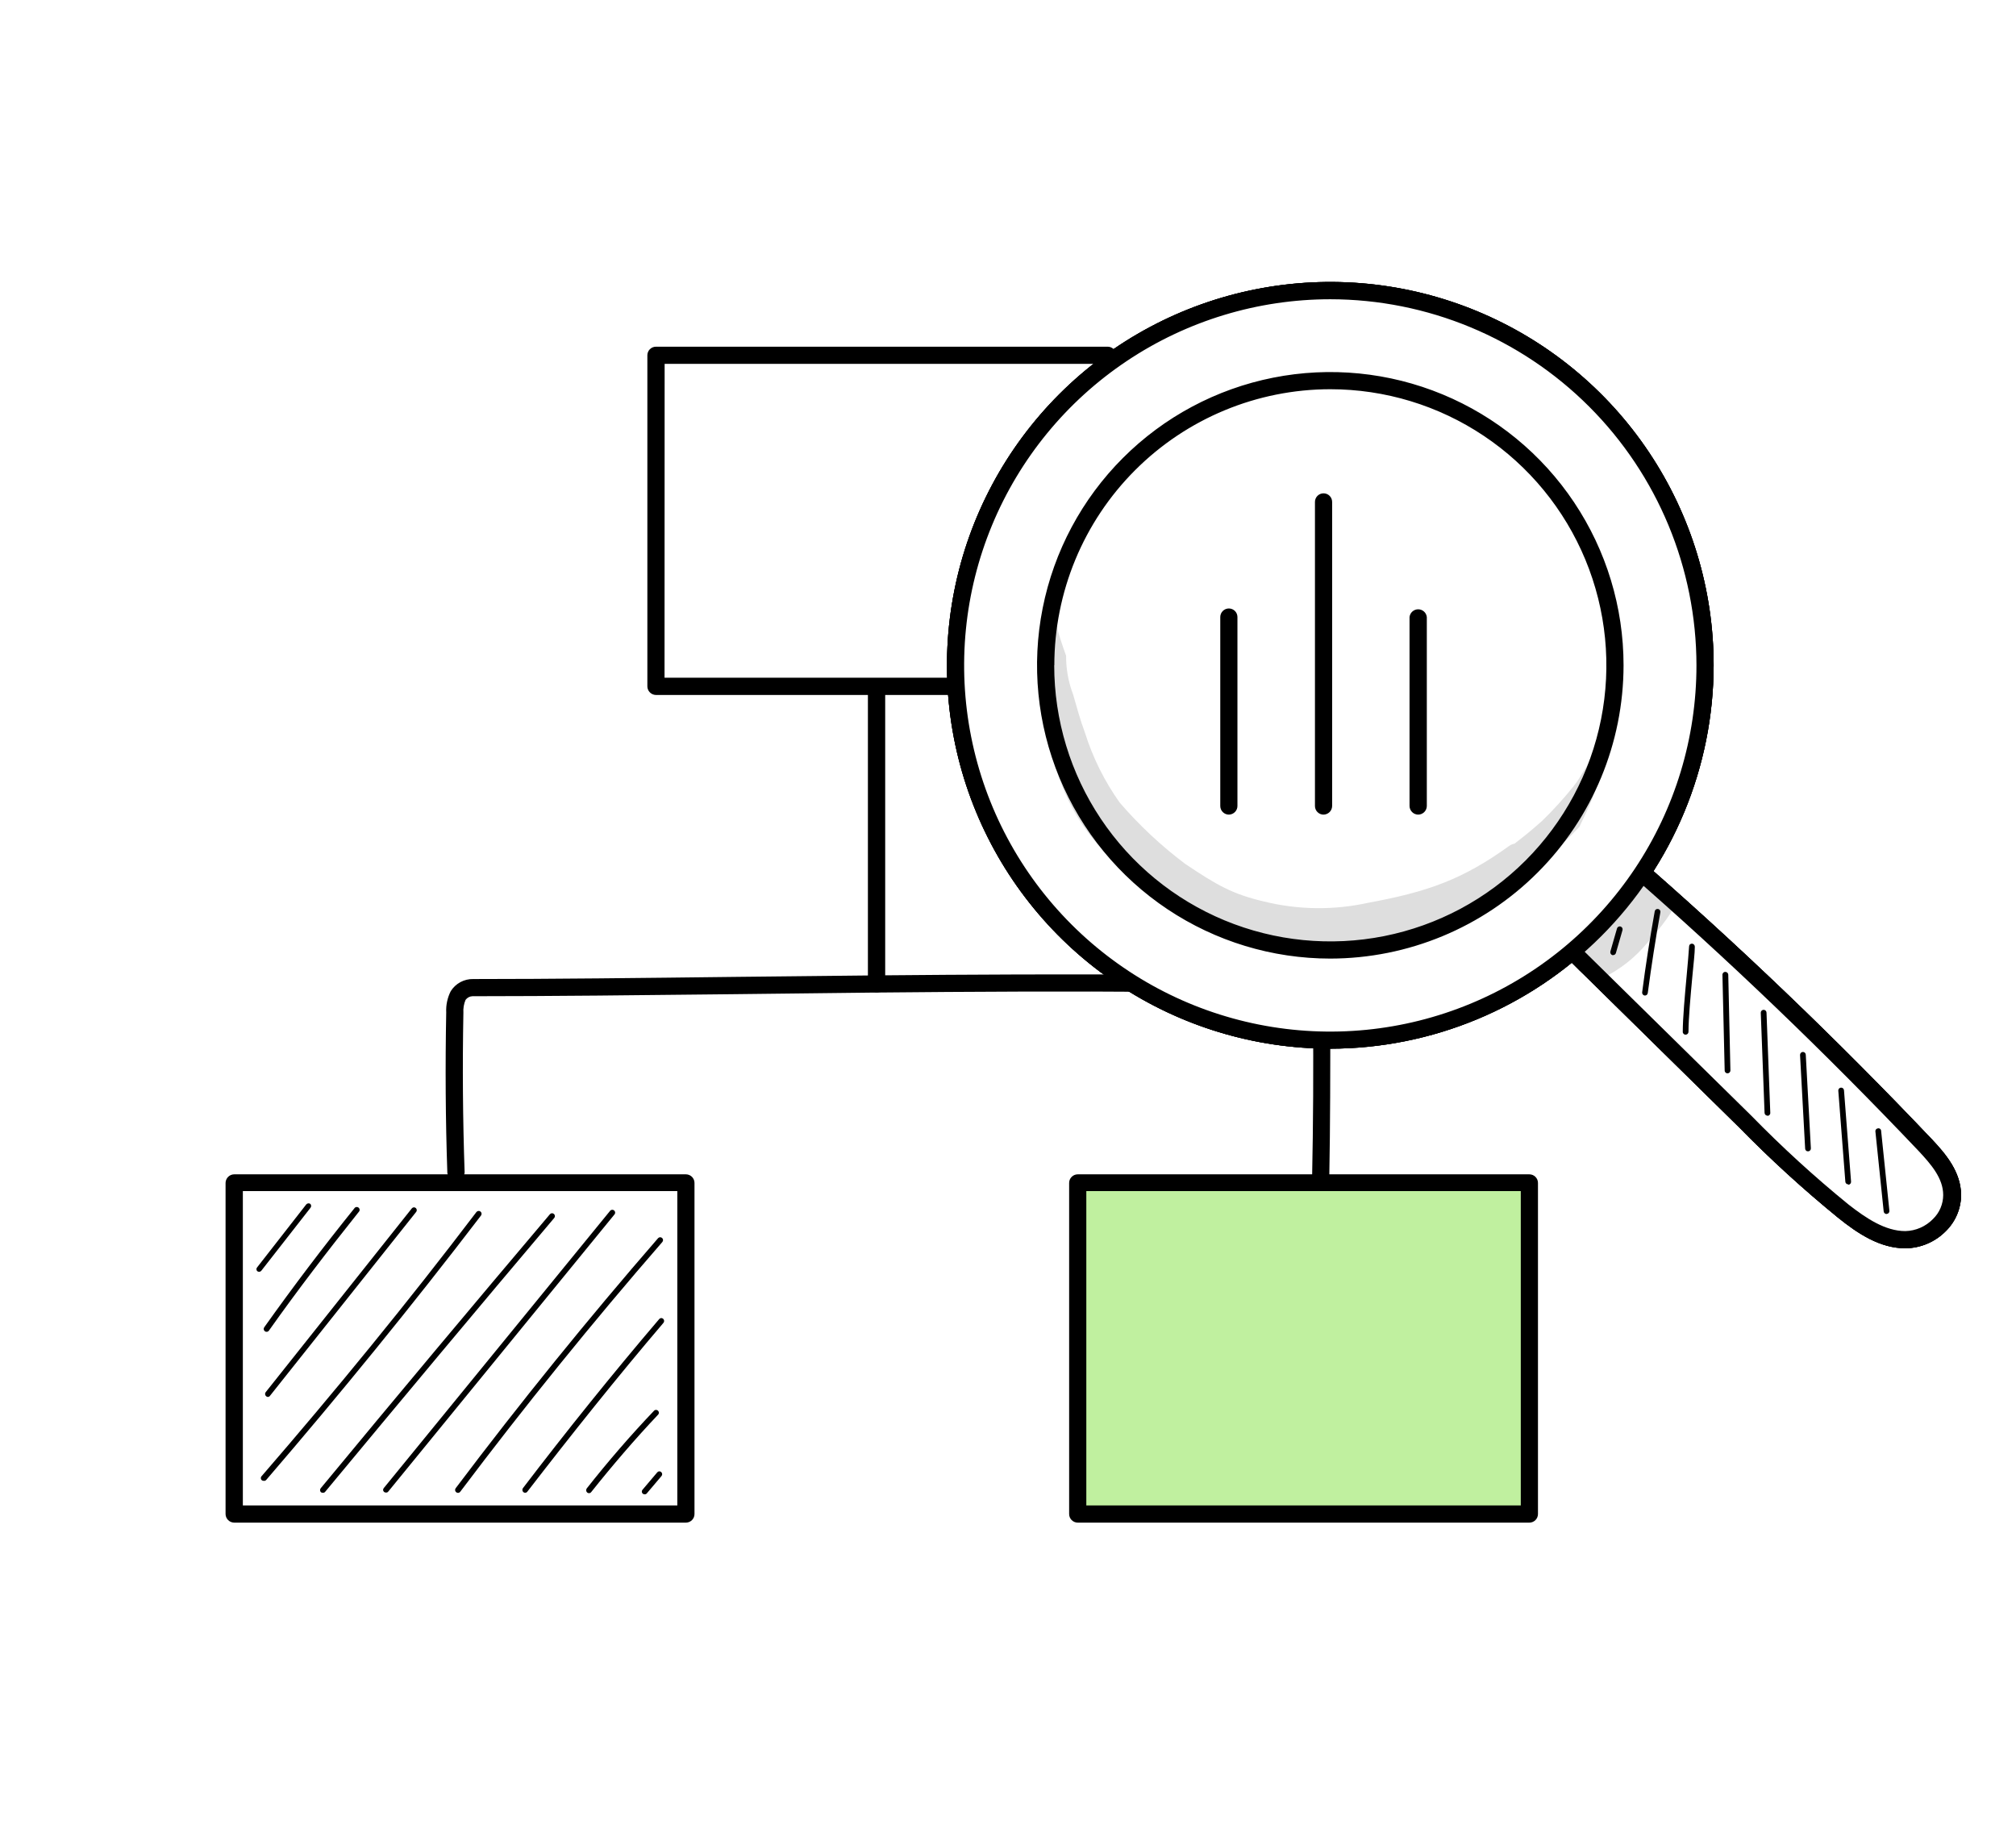 <svg width="143" height="130" viewBox="0 0 143 130" fill="none" xmlns="http://www.w3.org/2000/svg">
<rect width="143" height="130" fill="white"/>
<path d="M108.49 83.906H76.447V107.391H108.49V83.906Z" fill="#C0F09F"/>
<path d="M108.482 108H76.446C76.285 108 76.13 107.936 76.015 107.822C75.901 107.707 75.837 107.552 75.837 107.391V83.906C75.837 83.744 75.901 83.589 76.015 83.475C76.13 83.361 76.285 83.296 76.446 83.296H108.482C108.644 83.296 108.799 83.361 108.913 83.475C109.028 83.589 109.092 83.744 109.092 83.906V107.391C109.092 107.471 109.076 107.55 109.045 107.624C109.015 107.698 108.97 107.765 108.913 107.822C108.857 107.878 108.79 107.923 108.716 107.954C108.642 107.984 108.562 108 108.482 108ZM77.055 106.781H107.873V84.486H77.055V106.781Z" fill="black"/>
<path d="M78.572 25.2H46.528V48.685H78.572V25.2Z" fill="white"/>
<path d="M78.571 49.295H46.528C46.367 49.293 46.213 49.228 46.099 49.114C45.985 49 45.92 48.846 45.919 48.685V25.2C45.919 25.039 45.983 24.884 46.097 24.77C46.211 24.655 46.366 24.591 46.528 24.591H78.571C78.733 24.591 78.888 24.655 79.002 24.77C79.116 24.884 79.18 25.039 79.18 25.2V48.685C79.179 48.846 79.114 49 79 49.114C78.886 49.228 78.732 49.293 78.571 49.295ZM47.137 48.069H77.969V25.81H47.144L47.137 48.069Z" fill="black"/>
<path d="M48.653 83.906H16.61V107.391H48.653V83.906Z" fill="white"/>
<path d="M48.653 108H16.609C16.448 107.998 16.294 107.933 16.18 107.819C16.067 107.706 16.002 107.552 16 107.391V83.906C16.002 83.745 16.067 83.591 16.18 83.477C16.294 83.363 16.448 83.298 16.609 83.296H48.653C48.814 83.296 48.969 83.361 49.084 83.475C49.198 83.589 49.262 83.744 49.262 83.906V107.391C49.262 107.471 49.246 107.55 49.216 107.624C49.185 107.698 49.14 107.765 49.084 107.822C49.027 107.878 48.96 107.923 48.886 107.954C48.812 107.984 48.733 108 48.653 108ZM17.226 106.781H48.044V84.486H17.226V106.781Z" fill="black"/>
<path d="M62.173 70.393C62.012 70.393 61.858 70.33 61.744 70.218C61.63 70.105 61.565 69.952 61.563 69.791C61.563 67.013 61.563 63.612 61.563 60.007C61.563 56.192 61.563 52.239 61.563 48.83C61.562 48.75 61.578 48.67 61.608 48.595C61.638 48.52 61.683 48.452 61.739 48.395C61.796 48.337 61.863 48.292 61.938 48.261C62.012 48.23 62.092 48.214 62.173 48.214C62.334 48.214 62.488 48.277 62.603 48.389C62.719 48.502 62.785 48.655 62.789 48.816C62.789 52.232 62.789 56.185 62.789 60.007C62.789 63.634 62.789 67.013 62.789 69.777C62.789 69.938 62.726 70.093 62.614 70.208C62.501 70.323 62.348 70.39 62.187 70.393H62.173Z" fill="black"/>
<path d="M93.672 84.203C93.591 84.202 93.512 84.186 93.438 84.153C93.364 84.122 93.297 84.075 93.241 84.017C93.185 83.959 93.141 83.891 93.111 83.816C93.082 83.74 93.068 83.66 93.07 83.58C93.15 79.714 93.171 75.797 93.135 71.931C93.157 71.576 93.112 71.219 93.005 70.88C92.867 70.561 92.838 70.517 92.555 70.517C79.572 70.191 64.994 70.357 52.127 70.517C45.447 70.59 39.137 70.662 33.552 70.662H33.509C33.413 70.666 33.32 70.692 33.236 70.737C33.152 70.783 33.079 70.846 33.023 70.923C32.902 71.212 32.849 71.525 32.87 71.837C32.798 75.587 32.827 79.402 32.957 83.159C32.947 83.311 32.881 83.454 32.771 83.56C32.662 83.666 32.517 83.728 32.364 83.734C32.212 83.739 32.063 83.688 31.946 83.59C31.829 83.492 31.753 83.353 31.732 83.202C31.601 79.424 31.579 75.587 31.652 71.808C31.626 71.288 31.736 70.771 31.971 70.307C32.14 70.036 32.377 69.814 32.658 69.662C32.939 69.511 33.255 69.436 33.574 69.444C39.144 69.444 45.44 69.371 52.112 69.291C64.987 69.146 79.579 68.979 92.591 69.291C92.931 69.287 93.262 69.392 93.538 69.591C93.813 69.789 94.018 70.07 94.122 70.394C94.301 70.881 94.382 71.398 94.361 71.917C94.361 75.797 94.361 79.728 94.288 83.609C94.287 83.688 94.271 83.767 94.239 83.84C94.208 83.913 94.162 83.979 94.105 84.035C94.047 84.09 93.979 84.133 93.905 84.162C93.831 84.191 93.752 84.205 93.672 84.203Z" fill="black"/>
<path d="M18.38 90.209C18.333 90.208 18.287 90.193 18.249 90.165C18.23 90.147 18.215 90.125 18.204 90.101C18.194 90.076 18.189 90.05 18.189 90.024C18.189 89.997 18.194 89.971 18.204 89.947C18.215 89.923 18.23 89.901 18.249 89.882L21.723 85.429C21.758 85.388 21.808 85.362 21.861 85.355C21.915 85.348 21.969 85.362 22.013 85.393C22.05 85.432 22.071 85.484 22.071 85.538C22.071 85.592 22.05 85.644 22.013 85.683L18.539 90.129C18.52 90.153 18.496 90.173 18.468 90.187C18.441 90.2 18.41 90.208 18.38 90.209Z" fill="black"/>
<path d="M18.909 94.466C18.867 94.468 18.826 94.456 18.793 94.43C18.771 94.415 18.752 94.395 18.738 94.373C18.723 94.35 18.714 94.325 18.709 94.299C18.704 94.273 18.705 94.246 18.71 94.22C18.716 94.194 18.727 94.169 18.742 94.147C20.78 91.282 22.927 88.446 25.132 85.712C25.147 85.687 25.167 85.665 25.191 85.649C25.215 85.633 25.242 85.621 25.271 85.617C25.3 85.612 25.329 85.613 25.357 85.62C25.385 85.627 25.412 85.641 25.434 85.659C25.457 85.677 25.475 85.701 25.488 85.727C25.501 85.753 25.508 85.781 25.509 85.81C25.51 85.839 25.505 85.868 25.493 85.895C25.482 85.922 25.465 85.946 25.444 85.966C23.268 88.693 21.092 91.529 19.076 94.379C19.058 94.406 19.033 94.429 19.003 94.444C18.974 94.459 18.942 94.467 18.909 94.466Z" fill="black"/>
<path d="M19.003 99.086C18.98 99.087 18.957 99.082 18.936 99.073C18.915 99.065 18.896 99.052 18.88 99.035C18.838 99.002 18.81 98.954 18.804 98.901C18.797 98.848 18.811 98.795 18.843 98.752L29.223 85.697C29.241 85.678 29.263 85.663 29.287 85.652C29.311 85.642 29.337 85.637 29.364 85.637C29.39 85.637 29.416 85.642 29.441 85.652C29.465 85.663 29.487 85.678 29.505 85.697C29.542 85.735 29.563 85.786 29.563 85.838C29.563 85.891 29.542 85.942 29.505 85.98L19.126 99.035C19.092 99.066 19.049 99.084 19.003 99.086Z" fill="black"/>
<path d="M18.691 105.034C18.667 105.035 18.643 105.031 18.621 105.022C18.598 105.013 18.578 105 18.561 104.983C18.541 104.965 18.526 104.943 18.516 104.918C18.506 104.894 18.5 104.868 18.5 104.841C18.5 104.815 18.506 104.789 18.516 104.765C18.526 104.74 18.541 104.718 18.561 104.7C23.805 98.636 28.932 92.37 33.792 85.973C33.825 85.93 33.873 85.901 33.927 85.894C33.981 85.886 34.035 85.9 34.078 85.933C34.122 85.966 34.15 86.014 34.158 86.068C34.165 86.122 34.151 86.176 34.118 86.219C29.244 92.595 24.109 98.898 18.887 104.968C18.864 104.996 18.833 105.017 18.798 105.029C18.764 105.04 18.727 105.042 18.691 105.034Z" fill="black"/>
<path d="M22.883 105.882C22.838 105.882 22.795 105.867 22.76 105.839C22.723 105.8 22.702 105.748 22.702 105.694C22.702 105.64 22.723 105.588 22.76 105.549C28.113 99.072 33.581 92.537 39.014 86.118C39.033 86.099 39.055 86.084 39.08 86.073C39.105 86.062 39.132 86.057 39.159 86.057C39.186 86.057 39.213 86.062 39.237 86.073C39.262 86.084 39.285 86.099 39.304 86.118C39.341 86.156 39.361 86.207 39.361 86.26C39.361 86.312 39.341 86.363 39.304 86.401C33.871 92.82 28.424 99.355 23.05 105.832C23.028 105.852 23.001 105.867 22.972 105.876C22.944 105.885 22.913 105.887 22.883 105.882Z" fill="black"/>
<path d="M27.366 105.867C27.318 105.866 27.272 105.848 27.235 105.817C27.216 105.798 27.201 105.776 27.191 105.752C27.18 105.728 27.175 105.702 27.175 105.675C27.175 105.649 27.18 105.623 27.191 105.598C27.201 105.574 27.216 105.552 27.235 105.534L43.293 85.864C43.329 85.831 43.376 85.811 43.425 85.81C43.474 85.808 43.521 85.825 43.559 85.855C43.597 85.886 43.623 85.93 43.631 85.978C43.64 86.026 43.63 86.076 43.605 86.118L27.547 105.788C27.527 105.817 27.5 105.839 27.468 105.853C27.436 105.867 27.4 105.872 27.366 105.867Z" fill="black"/>
<path d="M32.487 105.89C32.442 105.89 32.398 105.874 32.363 105.846C32.32 105.814 32.291 105.767 32.283 105.714C32.275 105.661 32.288 105.607 32.32 105.563C36.882 99.507 41.712 93.545 46.681 87.823C46.717 87.784 46.766 87.761 46.819 87.758C46.872 87.756 46.923 87.774 46.963 87.809C47.003 87.844 47.027 87.893 47.031 87.945C47.035 87.998 47.019 88.05 46.985 88.091C42.024 93.799 37.201 99.761 32.646 105.81C32.627 105.834 32.603 105.854 32.576 105.868C32.548 105.882 32.517 105.889 32.487 105.89Z" fill="black"/>
<path d="M37.259 105.882C37.215 105.885 37.171 105.872 37.136 105.846C37.092 105.813 37.063 105.764 37.055 105.71C37.047 105.656 37.06 105.6 37.092 105.556C40.197 101.487 43.446 97.447 46.768 93.552C46.786 93.533 46.808 93.518 46.832 93.508C46.856 93.497 46.883 93.492 46.909 93.492C46.935 93.492 46.962 93.497 46.986 93.508C47.01 93.518 47.032 93.533 47.05 93.552C47.088 93.591 47.109 93.643 47.109 93.697C47.109 93.751 47.088 93.803 47.05 93.842C43.736 97.73 40.523 101.763 37.39 105.824C37.373 105.842 37.353 105.857 37.33 105.867C37.308 105.877 37.284 105.882 37.259 105.882Z" fill="black"/>
<path d="M41.777 105.911C41.732 105.911 41.689 105.896 41.654 105.868C41.613 105.833 41.586 105.783 41.58 105.73C41.573 105.676 41.587 105.622 41.617 105.578C43.126 103.663 44.736 101.799 46.412 100.044C46.45 100.015 46.497 100.001 46.545 100.004C46.593 100.007 46.638 100.027 46.673 100.06C46.707 100.092 46.729 100.137 46.735 100.184C46.74 100.232 46.728 100.28 46.702 100.319C45.041 102.075 43.438 103.946 41.937 105.832C41.918 105.857 41.894 105.877 41.867 105.891C41.839 105.905 41.808 105.912 41.777 105.911Z" fill="black"/>
<path d="M45.716 105.991C45.667 105.991 45.62 105.973 45.585 105.94C45.566 105.922 45.551 105.9 45.54 105.875C45.53 105.851 45.525 105.825 45.525 105.799C45.525 105.772 45.53 105.746 45.54 105.722C45.551 105.697 45.566 105.675 45.585 105.657L46.63 104.424C46.648 104.405 46.67 104.39 46.694 104.38C46.718 104.369 46.745 104.364 46.771 104.364C46.797 104.364 46.824 104.369 46.848 104.38C46.872 104.39 46.894 104.405 46.912 104.424C46.949 104.462 46.97 104.513 46.97 104.566C46.97 104.618 46.949 104.669 46.912 104.707L45.868 105.94C45.848 105.96 45.824 105.974 45.798 105.983C45.771 105.992 45.743 105.995 45.716 105.991Z" fill="black"/>
<path d="M111 66.985L123.787 79.561C125.985 81.807 128.307 83.928 130.742 85.915C132.069 86.952 133.542 87.931 135.152 87.931C136.004 87.923 136.821 87.59 137.436 86.999C138.051 86.409 138.417 85.606 138.459 84.754C138.459 83.34 137.466 82.201 136.552 81.229C129.782 74.068 122.699 67.299 115.301 60.921C113.952 62.879 112.603 64.859 111 66.985Z" fill="white"/>
<path d="M135.152 88.541C133.361 88.541 131.794 87.511 130.372 86.365C127.92 84.365 125.581 82.229 123.366 79.968L110.608 67.42C110.501 67.317 110.435 67.178 110.423 67.03C110.411 66.882 110.454 66.734 110.543 66.615C112.138 64.512 113.502 62.51 114.822 60.573C114.873 60.502 114.938 60.441 115.013 60.395C115.087 60.349 115.171 60.318 115.257 60.305C115.343 60.293 115.431 60.299 115.515 60.323C115.598 60.347 115.676 60.388 115.743 60.443C123.09 66.811 130.249 73.665 137.031 80.809C138.024 81.861 139.09 83.123 139.105 84.755C139.103 85.234 139.006 85.709 138.819 86.151C138.632 86.593 138.36 86.993 138.017 87.329C137.259 88.095 136.229 88.531 135.152 88.541ZM111.805 66.919L124.215 79.126C126.395 81.359 128.7 83.466 131.119 85.436C132.374 86.415 133.723 87.322 135.152 87.322C135.892 87.304 136.595 86.997 137.11 86.466C137.339 86.245 137.522 85.981 137.646 85.688C137.771 85.395 137.835 85.08 137.836 84.762C137.836 83.572 136.973 82.586 136.102 81.65C129.509 74.702 122.554 68.029 115.417 61.813C114.293 63.453 113.125 65.157 111.805 66.919Z" fill="black"/>
<path d="M94.361 20.609C89.104 20.609 83.965 22.168 79.593 25.089C75.222 28.01 71.815 32.161 69.803 37.019C67.791 41.876 67.264 47.221 68.29 52.377C69.316 57.534 71.847 62.27 75.565 65.988C79.283 69.705 84.019 72.237 89.175 73.263C94.332 74.288 99.677 73.762 104.534 71.75C109.391 69.738 113.543 66.331 116.464 61.959C119.384 57.588 120.943 52.449 120.943 47.191C120.943 40.141 118.143 33.38 113.158 28.395C108.173 23.41 101.411 20.609 94.361 20.609ZM94.361 67.383C90.368 67.383 86.464 66.199 83.143 63.98C79.823 61.762 77.234 58.608 75.706 54.919C74.178 51.229 73.778 47.169 74.557 43.252C75.336 39.335 77.259 35.737 80.083 32.913C82.907 30.089 86.505 28.166 90.422 27.387C94.339 26.608 98.399 27.008 102.089 28.536C105.778 30.064 108.932 32.652 111.151 35.973C113.369 39.294 114.554 43.198 114.554 47.191C114.555 49.843 114.033 52.469 113.019 54.92C112.004 57.37 110.517 59.596 108.642 61.471C106.766 63.347 104.54 64.834 102.09 65.848C99.639 66.863 97.013 67.384 94.361 67.383ZM94.361 67.383C90.368 67.383 86.464 66.199 83.143 63.98C79.823 61.762 77.234 58.608 75.706 54.919C74.178 51.229 73.778 47.169 74.557 43.252C75.336 39.335 77.259 35.737 80.083 32.913C82.907 30.089 86.505 28.166 90.422 27.387C94.339 26.608 98.399 27.008 102.089 28.536C105.778 30.064 108.932 32.652 111.151 35.973C113.369 39.294 114.554 43.198 114.554 47.191C114.555 49.843 114.033 52.469 113.019 54.92C112.004 57.37 110.517 59.596 108.642 61.471C106.766 63.347 104.54 64.834 102.09 65.848C99.639 66.863 97.013 67.384 94.361 67.383Z" fill="white"/>
<path d="M94.362 74.383C88.984 74.383 83.726 72.788 79.255 69.8C74.783 66.812 71.298 62.566 69.24 57.597C67.182 52.629 66.644 47.161 67.693 41.887C68.742 36.612 71.332 31.767 75.134 27.964C78.937 24.161 83.782 21.572 89.057 20.523C94.331 19.473 99.799 20.012 104.767 22.07C109.736 24.128 113.982 27.613 116.97 32.085C119.958 36.556 121.553 41.813 121.553 47.191C121.543 54.4 118.675 61.311 113.578 66.408C108.481 71.505 101.57 74.373 94.362 74.383ZM94.362 21.226C89.224 21.226 84.202 22.749 79.931 25.604C75.66 28.458 72.331 32.515 70.365 37.261C68.399 42.007 67.885 47.23 68.888 52.268C69.891 57.307 72.365 61.935 75.999 65.567C79.632 69.199 84.26 71.672 89.299 72.673C94.338 73.675 99.56 73.159 104.306 71.192C109.052 69.225 113.108 65.895 115.961 61.623C118.814 57.351 120.336 52.329 120.334 47.191C120.327 40.306 117.588 33.705 112.718 28.837C107.849 23.969 101.247 21.232 94.362 21.226ZM94.362 67.993C90.247 67.993 86.226 66.773 82.805 64.487C79.384 62.202 76.718 58.953 75.144 55.152C73.569 51.351 73.157 47.168 73.96 43.133C74.762 39.098 76.743 35.392 79.653 32.483C82.562 29.573 86.268 27.592 90.303 26.79C94.338 25.987 98.521 26.399 102.322 27.973C106.123 29.548 109.372 32.214 111.657 35.635C113.943 39.055 115.163 43.077 115.163 47.191C115.157 52.706 112.964 57.994 109.064 61.894C105.164 65.794 99.877 67.987 94.362 67.993ZM74.778 47.191C74.778 51.065 75.927 54.851 78.079 58.071C80.231 61.291 83.289 63.801 86.867 65.284C90.446 66.766 94.383 67.154 98.182 66.398C101.981 65.642 105.47 63.777 108.209 61.039C110.948 58.3 112.813 54.81 113.568 51.012C114.324 47.213 113.936 43.276 112.454 39.697C110.972 36.119 108.462 33.06 105.241 30.909C102.021 28.757 98.235 27.608 94.362 27.608C89.169 27.61 84.19 29.674 80.519 33.347C76.848 37.019 74.786 41.999 74.786 47.191H74.778Z" fill="black"/>
<path d="M114.423 67.746H114.365C114.315 67.728 114.273 67.692 114.248 67.645C114.223 67.599 114.215 67.544 114.227 67.492L114.699 65.853C114.714 65.803 114.748 65.76 114.794 65.734C114.84 65.709 114.894 65.702 114.945 65.715C114.998 65.731 115.042 65.766 115.069 65.813C115.096 65.86 115.104 65.916 115.09 65.969L114.619 67.601C114.606 67.643 114.581 67.68 114.545 67.706C114.51 67.732 114.467 67.746 114.423 67.746Z" fill="black"/>
<path d="M116.657 70.611C116.63 70.608 116.604 70.599 116.581 70.585C116.558 70.572 116.537 70.553 116.521 70.532C116.505 70.51 116.493 70.486 116.486 70.459C116.48 70.433 116.479 70.406 116.483 70.379C116.729 68.464 117.034 66.535 117.375 64.635C117.38 64.609 117.39 64.584 117.405 64.561C117.42 64.539 117.439 64.52 117.461 64.505C117.484 64.49 117.509 64.48 117.535 64.475C117.561 64.47 117.588 64.47 117.614 64.475C117.64 64.48 117.665 64.489 117.687 64.503C117.709 64.517 117.728 64.536 117.743 64.557C117.758 64.579 117.768 64.603 117.774 64.629C117.779 64.655 117.779 64.681 117.774 64.707C117.433 66.6 117.135 68.522 116.882 70.43C116.879 70.457 116.871 70.483 116.858 70.506C116.845 70.53 116.828 70.551 116.807 70.567C116.786 70.584 116.762 70.597 116.736 70.604C116.71 70.612 116.683 70.614 116.657 70.611Z" fill="black"/>
<path d="M119.566 73.389C119.539 73.39 119.512 73.386 119.487 73.376C119.462 73.366 119.439 73.351 119.42 73.332C119.401 73.313 119.386 73.29 119.376 73.265C119.366 73.24 119.362 73.213 119.363 73.186C119.363 72.229 119.508 70.626 119.638 69.212C119.718 68.341 119.783 67.601 119.812 67.13C119.812 67.103 119.818 67.076 119.828 67.052C119.839 67.027 119.855 67.004 119.875 66.986C119.894 66.968 119.918 66.954 119.943 66.945C119.969 66.936 119.996 66.932 120.023 66.934C120.076 66.939 120.126 66.965 120.163 67.005C120.199 67.045 120.219 67.098 120.218 67.152C120.218 67.63 120.124 68.377 120.044 69.248C119.914 70.655 119.769 72.251 119.769 73.186C119.769 73.24 119.747 73.292 119.709 73.33C119.671 73.368 119.62 73.389 119.566 73.389Z" fill="black"/>
<path d="M122.539 76.13C122.513 76.132 122.487 76.127 122.462 76.118C122.438 76.108 122.415 76.094 122.396 76.076C122.377 76.058 122.362 76.035 122.352 76.011C122.341 75.987 122.336 75.961 122.336 75.935L122.177 69.146C122.176 69.119 122.18 69.091 122.19 69.066C122.2 69.04 122.215 69.017 122.233 68.998C122.252 68.978 122.275 68.962 122.3 68.952C122.325 68.941 122.352 68.936 122.38 68.936C122.433 68.935 122.484 68.956 122.524 68.992C122.563 69.028 122.586 69.078 122.59 69.131L122.742 75.92C122.743 75.947 122.739 75.975 122.729 76C122.719 76.026 122.704 76.049 122.686 76.069C122.667 76.088 122.644 76.104 122.619 76.114C122.594 76.125 122.567 76.13 122.539 76.13Z" fill="black"/>
<path d="M125.368 79.133C125.315 79.133 125.265 79.113 125.227 79.076C125.189 79.04 125.167 78.99 125.165 78.938L124.896 71.829C124.896 71.776 124.918 71.724 124.956 71.686C124.994 71.648 125.046 71.626 125.099 71.626C125.153 71.626 125.205 71.648 125.243 71.686C125.281 71.724 125.303 71.776 125.303 71.829L125.571 78.938C125.572 78.964 125.568 78.991 125.558 79.016C125.549 79.041 125.535 79.064 125.517 79.083C125.498 79.103 125.477 79.118 125.452 79.13C125.428 79.141 125.402 79.147 125.375 79.148L125.368 79.133Z" fill="black"/>
<path d="M128.247 81.665C128.222 81.665 128.196 81.661 128.172 81.652C128.148 81.644 128.125 81.63 128.107 81.612C128.088 81.595 128.073 81.574 128.062 81.55C128.051 81.527 128.045 81.502 128.044 81.476L127.682 74.832C127.68 74.778 127.699 74.724 127.735 74.684C127.772 74.643 127.823 74.618 127.877 74.615C127.904 74.614 127.931 74.618 127.956 74.627C127.981 74.637 128.004 74.651 128.023 74.669C128.043 74.687 128.058 74.709 128.07 74.733C128.081 74.758 128.087 74.784 128.088 74.811L128.45 81.454C128.451 81.481 128.447 81.507 128.438 81.532C128.428 81.558 128.414 81.58 128.396 81.6C128.378 81.62 128.356 81.635 128.332 81.646C128.307 81.657 128.281 81.664 128.255 81.665H128.247Z" fill="black"/>
<path d="M131.098 84.007C131.046 84.007 130.997 83.988 130.959 83.953C130.921 83.918 130.898 83.87 130.895 83.819L130.394 77.349C130.394 77.295 130.416 77.244 130.454 77.206C130.492 77.167 130.543 77.146 130.597 77.146C130.651 77.146 130.703 77.167 130.741 77.206C130.779 77.244 130.8 77.295 130.8 77.349L131.301 83.819C131.303 83.872 131.285 83.924 131.25 83.965C131.215 84.005 131.165 84.031 131.112 84.036L131.098 84.007Z" fill="black"/>
<path d="M133.817 86.111C133.766 86.111 133.716 86.091 133.679 86.056C133.641 86.022 133.618 85.974 133.614 85.922L133.027 80.258C133.024 80.23 133.026 80.203 133.034 80.177C133.042 80.15 133.055 80.126 133.073 80.105C133.091 80.084 133.112 80.067 133.137 80.054C133.161 80.042 133.188 80.035 133.215 80.033C133.242 80.029 133.269 80.03 133.295 80.037C133.32 80.044 133.345 80.057 133.365 80.074C133.386 80.091 133.402 80.113 133.414 80.137C133.426 80.161 133.432 80.187 133.433 80.214L134.02 85.886C134.024 85.939 134.008 85.991 133.974 86.031C133.94 86.072 133.892 86.098 133.839 86.103L133.817 86.111Z" fill="black"/>
<g opacity="0.13">
<path d="M113.168 53.624C112.501 54.19 112.189 55.075 111.623 55.764C110.93 56.629 110.184 57.45 109.389 58.223C108.722 58.818 108.077 59.347 107.431 59.84C107.307 59.864 107.189 59.911 107.083 59.978C103.761 62.379 101.281 63.256 97.067 64.032C94.614 64.575 92.07 64.543 89.632 63.938C87.457 63.423 86.368 62.821 84.069 61.276C82.368 59.997 80.809 58.538 79.42 56.925C78.347 55.414 77.517 53.745 76.961 51.978C76.628 51.086 76.381 50.172 76.12 49.265C75.784 48.386 75.615 47.451 75.62 46.509C75.373 45.828 75.148 45.146 74.952 44.45C74.754 44.36 74.538 44.321 74.321 44.333C73.984 47.071 73.999 49.84 74.365 52.573C74.967 54.937 75.699 57.498 77.991 60.043C79.154 61.3 80.45 62.426 81.857 63.401C84.538 65.7 87.899 67.056 91.424 67.26C92.749 67.487 94.1 67.519 95.435 67.354C96.473 67.226 97.498 67.003 98.496 66.687C100.612 66.212 102.663 65.482 104.602 64.511C105.089 64.224 105.559 63.909 106.01 63.568C108.221 62.197 110.244 60.544 112.029 58.651C112.356 57.976 112.668 57.309 112.958 56.627C113.328 55.612 113.683 54.596 114.053 53.574C113.912 53.514 113.758 53.487 113.605 53.496C113.451 53.505 113.302 53.549 113.168 53.624Z" fill="black"/>
</g>
<g opacity="0.13">
<path d="M117.505 62.299C116.49 62.009 115.815 62.712 115.329 63.481L115.264 63.561C114.379 64.591 114.133 64.504 112.675 65.824C112.357 65.979 112.08 66.205 111.862 66.484C111.612 66.812 111.483 67.217 111.498 67.629C111.513 68.041 111.67 68.436 111.942 68.746C112.215 69.055 112.587 69.261 112.994 69.327C113.401 69.393 113.819 69.317 114.176 69.109C115.331 68.463 116.337 67.581 117.128 66.52C117.649 65.965 118.118 65.363 118.528 64.721C118.651 64.5 118.723 64.253 118.736 64C118.75 63.747 118.706 63.494 118.607 63.261C118.509 63.027 118.358 62.819 118.167 62.653C117.976 62.486 117.75 62.365 117.505 62.299Z" fill="black"/>
</g>
<path d="M111 66.985L123.787 79.561C125.985 81.807 128.307 83.928 130.742 85.915C132.069 86.952 133.542 87.931 135.152 87.931C136.004 87.923 136.821 87.59 137.436 86.999C138.051 86.409 138.417 85.606 138.459 84.754C138.459 83.34 137.466 82.201 136.552 81.229C129.782 74.068 122.699 67.299 115.301 60.921C113.952 62.879 112.603 64.859 111 66.985Z" fill="white"/>
<path d="M135.152 88.541C133.361 88.541 131.794 87.511 130.372 86.365C127.92 84.365 125.581 82.229 123.366 79.968L110.608 67.42C110.501 67.317 110.435 67.178 110.423 67.03C110.411 66.882 110.454 66.734 110.543 66.615C112.138 64.512 113.502 62.51 114.822 60.573C114.873 60.502 114.938 60.441 115.013 60.395C115.087 60.349 115.171 60.318 115.257 60.305C115.343 60.293 115.431 60.299 115.515 60.323C115.598 60.347 115.676 60.388 115.743 60.443C123.09 66.811 130.249 73.665 137.031 80.809C138.024 81.861 139.09 83.123 139.105 84.755C139.103 85.234 139.006 85.709 138.819 86.151C138.632 86.593 138.36 86.993 138.017 87.329C137.259 88.095 136.229 88.531 135.152 88.541ZM111.805 66.919L124.215 79.126C126.395 81.359 128.7 83.466 131.119 85.436C132.374 86.415 133.723 87.322 135.152 87.322C135.892 87.304 136.595 86.997 137.11 86.466C137.339 86.245 137.522 85.981 137.646 85.688C137.771 85.395 137.835 85.08 137.836 84.762C137.836 83.572 136.973 82.586 136.102 81.65C129.509 74.702 122.554 68.029 115.417 61.813C114.293 63.453 113.125 65.157 111.805 66.919Z" fill="black"/>
<path d="M94.361 20.609C89.104 20.609 83.965 22.168 79.593 25.089C75.222 28.01 71.815 32.161 69.803 37.019C67.791 41.876 67.264 47.221 68.29 52.377C69.316 57.534 71.847 62.27 75.565 65.988C79.283 69.705 84.019 72.237 89.175 73.263C94.332 74.288 99.677 73.762 104.534 71.75C109.391 69.738 113.543 66.331 116.464 61.959C119.384 57.588 120.943 52.449 120.943 47.191C120.943 40.141 118.143 33.38 113.158 28.395C108.173 23.41 101.411 20.609 94.361 20.609ZM94.361 67.383C90.368 67.383 86.464 66.199 83.143 63.98C79.823 61.762 77.234 58.608 75.706 54.919C74.178 51.229 73.778 47.169 74.557 43.252C75.336 39.335 77.259 35.737 80.083 32.913C82.907 30.089 86.505 28.166 90.422 27.387C94.339 26.608 98.399 27.008 102.089 28.536C105.778 30.064 108.932 32.652 111.151 35.973C113.369 39.294 114.554 43.198 114.554 47.191C114.555 49.843 114.033 52.469 113.019 54.92C112.004 57.37 110.517 59.596 108.642 61.471C106.766 63.347 104.54 64.834 102.09 65.848C99.639 66.863 97.013 67.384 94.361 67.383ZM94.361 67.383C90.368 67.383 86.464 66.199 83.143 63.98C79.823 61.762 77.234 58.608 75.706 54.919C74.178 51.229 73.778 47.169 74.557 43.252C75.336 39.335 77.259 35.737 80.083 32.913C82.907 30.089 86.505 28.166 90.422 27.387C94.339 26.608 98.399 27.008 102.089 28.536C105.778 30.064 108.932 32.652 111.151 35.973C113.369 39.294 114.554 43.198 114.554 47.191C114.555 49.843 114.033 52.469 113.019 54.92C112.004 57.37 110.517 59.596 108.642 61.471C106.766 63.347 104.54 64.834 102.09 65.848C99.639 66.863 97.013 67.384 94.361 67.383Z" fill="white"/>
<path d="M94.362 74.383C88.984 74.383 83.726 72.788 79.255 69.8C74.783 66.812 71.298 62.566 69.24 57.597C67.182 52.629 66.644 47.161 67.693 41.887C68.742 36.612 71.332 31.767 75.134 27.964C78.937 24.161 83.782 21.572 89.057 20.523C94.331 19.473 99.799 20.012 104.767 22.07C109.736 24.128 113.982 27.613 116.97 32.085C119.958 36.556 121.553 41.813 121.553 47.191C121.543 54.4 118.675 61.311 113.578 66.408C108.481 71.505 101.57 74.373 94.362 74.383ZM94.362 21.226C89.224 21.226 84.202 22.749 79.931 25.604C75.66 28.458 72.331 32.515 70.365 37.261C68.399 42.007 67.885 47.23 68.888 52.268C69.891 57.307 72.365 61.935 75.999 65.567C79.632 69.199 84.26 71.672 89.299 72.673C94.338 73.675 99.56 73.159 104.306 71.192C109.052 69.225 113.108 65.895 115.961 61.623C118.814 57.351 120.336 52.329 120.334 47.191C120.327 40.306 117.588 33.705 112.718 28.837C107.849 23.969 101.247 21.232 94.362 21.226ZM94.362 67.993C90.247 67.993 86.226 66.773 82.805 64.487C79.384 62.202 76.718 58.953 75.144 55.152C73.569 51.351 73.157 47.168 73.96 43.133C74.762 39.098 76.743 35.392 79.653 32.483C82.562 29.573 86.268 27.592 90.303 26.79C94.338 25.987 98.521 26.399 102.322 27.973C106.123 29.548 109.372 32.214 111.657 35.635C113.943 39.055 115.163 43.077 115.163 47.191C115.157 52.706 112.964 57.994 109.064 61.894C105.164 65.794 99.877 67.987 94.362 67.993ZM74.778 47.191C74.778 51.065 75.927 54.851 78.079 58.071C80.231 61.291 83.289 63.801 86.867 65.284C90.446 66.766 94.383 67.154 98.182 66.398C101.981 65.642 105.47 63.777 108.209 61.039C110.948 58.3 112.813 54.81 113.568 51.012C114.324 47.213 113.936 43.276 112.454 39.697C110.972 36.119 108.462 33.06 105.241 30.909C102.021 28.757 98.235 27.608 94.362 27.608C89.169 27.61 84.19 29.674 80.519 33.347C76.848 37.019 74.786 41.999 74.786 47.191H74.778Z" fill="black"/>
<path d="M114.423 67.746H114.365C114.315 67.728 114.273 67.692 114.248 67.645C114.223 67.599 114.215 67.544 114.227 67.492L114.699 65.853C114.714 65.803 114.748 65.76 114.794 65.734C114.84 65.709 114.894 65.702 114.945 65.715C114.998 65.731 115.042 65.766 115.069 65.813C115.096 65.86 115.104 65.916 115.09 65.969L114.619 67.601C114.606 67.643 114.581 67.68 114.545 67.706C114.51 67.732 114.467 67.746 114.423 67.746Z" fill="black"/>
<path d="M116.657 70.611C116.63 70.608 116.604 70.599 116.581 70.585C116.558 70.572 116.537 70.553 116.521 70.532C116.505 70.51 116.493 70.486 116.486 70.459C116.48 70.433 116.479 70.406 116.483 70.379C116.729 68.464 117.034 66.535 117.375 64.635C117.38 64.609 117.39 64.584 117.405 64.561C117.42 64.539 117.439 64.52 117.461 64.505C117.484 64.49 117.509 64.48 117.535 64.475C117.561 64.47 117.588 64.47 117.614 64.475C117.64 64.48 117.665 64.489 117.687 64.503C117.709 64.517 117.728 64.536 117.743 64.557C117.758 64.579 117.768 64.603 117.774 64.629C117.779 64.655 117.779 64.681 117.774 64.707C117.433 66.6 117.135 68.522 116.882 70.43C116.879 70.457 116.871 70.483 116.858 70.506C116.845 70.53 116.828 70.551 116.807 70.567C116.786 70.584 116.762 70.597 116.736 70.604C116.71 70.612 116.683 70.614 116.657 70.611Z" fill="black"/>
<path d="M119.566 73.389C119.539 73.39 119.512 73.386 119.487 73.376C119.462 73.366 119.439 73.351 119.42 73.332C119.401 73.313 119.386 73.29 119.376 73.265C119.366 73.24 119.362 73.213 119.363 73.186C119.363 72.229 119.508 70.626 119.638 69.212C119.718 68.341 119.783 67.601 119.812 67.13C119.812 67.103 119.818 67.076 119.828 67.052C119.839 67.027 119.855 67.004 119.875 66.986C119.894 66.968 119.918 66.954 119.943 66.945C119.969 66.936 119.996 66.932 120.023 66.934C120.076 66.939 120.126 66.965 120.163 67.005C120.199 67.045 120.219 67.098 120.218 67.152C120.218 67.63 120.124 68.377 120.044 69.248C119.914 70.655 119.769 72.251 119.769 73.186C119.769 73.24 119.747 73.292 119.709 73.33C119.671 73.368 119.62 73.389 119.566 73.389Z" fill="black"/>
<path d="M122.539 76.13C122.513 76.132 122.487 76.127 122.462 76.118C122.438 76.108 122.415 76.094 122.396 76.076C122.377 76.058 122.362 76.035 122.352 76.011C122.341 75.987 122.336 75.961 122.336 75.935L122.177 69.146C122.176 69.119 122.18 69.091 122.19 69.066C122.2 69.04 122.215 69.017 122.233 68.998C122.252 68.978 122.275 68.962 122.3 68.952C122.325 68.941 122.352 68.936 122.38 68.936C122.433 68.935 122.484 68.956 122.524 68.992C122.563 69.028 122.586 69.078 122.59 69.131L122.742 75.92C122.743 75.947 122.739 75.975 122.729 76C122.719 76.026 122.704 76.049 122.686 76.069C122.667 76.088 122.644 76.104 122.619 76.114C122.594 76.125 122.567 76.13 122.539 76.13Z" fill="black"/>
<path d="M125.368 79.133C125.315 79.133 125.265 79.113 125.227 79.076C125.189 79.04 125.167 78.99 125.165 78.938L124.896 71.829C124.896 71.776 124.918 71.724 124.956 71.686C124.994 71.648 125.046 71.626 125.099 71.626C125.153 71.626 125.205 71.648 125.243 71.686C125.281 71.724 125.303 71.776 125.303 71.829L125.571 78.938C125.572 78.964 125.568 78.991 125.558 79.016C125.549 79.041 125.535 79.064 125.517 79.083C125.498 79.103 125.477 79.118 125.452 79.13C125.428 79.141 125.402 79.147 125.375 79.148L125.368 79.133Z" fill="black"/>
<path d="M128.247 81.665C128.222 81.665 128.196 81.661 128.172 81.652C128.148 81.644 128.125 81.63 128.107 81.612C128.088 81.595 128.073 81.574 128.062 81.55C128.051 81.527 128.045 81.502 128.044 81.476L127.682 74.832C127.68 74.778 127.699 74.724 127.735 74.684C127.772 74.643 127.823 74.618 127.877 74.615C127.904 74.614 127.931 74.618 127.956 74.627C127.981 74.637 128.004 74.651 128.023 74.669C128.043 74.687 128.058 74.709 128.07 74.733C128.081 74.758 128.087 74.784 128.088 74.811L128.45 81.454C128.451 81.481 128.447 81.507 128.438 81.532C128.428 81.558 128.414 81.58 128.396 81.6C128.378 81.62 128.356 81.635 128.332 81.646C128.307 81.657 128.281 81.664 128.255 81.665H128.247Z" fill="black"/>
<path d="M131.098 84.007C131.046 84.007 130.997 83.988 130.959 83.953C130.921 83.918 130.898 83.87 130.895 83.819L130.394 77.349C130.394 77.295 130.416 77.244 130.454 77.206C130.492 77.167 130.543 77.146 130.597 77.146C130.651 77.146 130.703 77.167 130.741 77.206C130.779 77.244 130.8 77.295 130.8 77.349L131.301 83.819C131.303 83.872 131.285 83.924 131.25 83.965C131.215 84.005 131.165 84.031 131.112 84.036L131.098 84.007Z" fill="black"/>
<path d="M133.817 86.111C133.766 86.111 133.716 86.091 133.679 86.056C133.641 86.022 133.618 85.974 133.614 85.922L133.027 80.258C133.024 80.23 133.026 80.203 133.034 80.177C133.042 80.15 133.055 80.126 133.073 80.105C133.091 80.084 133.112 80.067 133.137 80.054C133.161 80.042 133.188 80.035 133.215 80.033C133.242 80.029 133.269 80.03 133.295 80.037C133.32 80.044 133.345 80.057 133.365 80.074C133.386 80.091 133.402 80.113 133.414 80.137C133.426 80.161 133.432 80.187 133.433 80.214L134.02 85.886C134.024 85.939 134.008 85.991 133.974 86.031C133.94 86.072 133.892 86.098 133.839 86.103L133.817 86.111Z" fill="black"/>
<g opacity="0.13">
<path d="M113.168 53.624C112.501 54.19 112.189 55.075 111.623 55.764C110.93 56.629 110.184 57.45 109.389 58.223C108.722 58.818 108.077 59.347 107.431 59.84C107.307 59.864 107.189 59.911 107.083 59.978C103.761 62.379 101.281 63.256 97.067 64.032C94.614 64.575 92.07 64.543 89.632 63.938C87.457 63.423 86.368 62.821 84.069 61.276C82.368 59.997 80.809 58.538 79.42 56.925C78.347 55.414 77.517 53.745 76.961 51.978C76.628 51.086 76.381 50.172 76.12 49.265C75.784 48.386 75.615 47.451 75.62 46.509C75.373 45.828 75.148 45.146 74.952 44.45C74.754 44.36 74.538 44.321 74.321 44.333C73.984 47.071 73.999 49.84 74.365 52.573C74.967 54.937 75.699 57.498 77.991 60.043C79.154 61.3 80.45 62.426 81.857 63.401C84.538 65.7 87.899 67.056 91.424 67.26C92.749 67.487 94.1 67.519 95.435 67.354C96.473 67.226 97.498 67.003 98.496 66.687C100.612 66.212 102.663 65.482 104.602 64.511C105.089 64.224 105.559 63.909 106.01 63.568C108.221 62.197 110.244 60.544 112.029 58.651C112.356 57.976 112.668 57.309 112.958 56.627C113.328 55.612 113.683 54.596 114.053 53.574C113.912 53.514 113.758 53.487 113.605 53.496C113.451 53.505 113.302 53.549 113.168 53.624Z" fill="black"/>
</g>
<g opacity="0.13">
<path d="M117.505 62.299C116.49 62.009 115.815 62.712 115.329 63.481L115.264 63.561C114.379 64.591 114.133 64.504 112.675 65.824C112.357 65.979 112.08 66.205 111.862 66.484C111.612 66.812 111.483 67.217 111.498 67.629C111.513 68.041 111.67 68.436 111.942 68.746C112.215 69.055 112.587 69.261 112.994 69.327C113.401 69.393 113.819 69.317 114.176 69.109C115.331 68.463 116.337 67.581 117.128 66.52C117.649 65.965 118.118 65.363 118.528 64.721C118.651 64.5 118.723 64.253 118.736 64C118.75 63.747 118.706 63.494 118.607 63.261C118.509 63.027 118.358 62.819 118.167 62.653C117.976 62.486 117.75 62.365 117.505 62.299Z" fill="black"/>
</g>
<path d="M87.166 57.781C87.005 57.781 86.85 57.717 86.736 57.602C86.621 57.488 86.557 57.333 86.557 57.171V43.768C86.557 43.606 86.621 43.451 86.736 43.337C86.85 43.223 87.005 43.159 87.166 43.159C87.328 43.159 87.483 43.223 87.597 43.337C87.711 43.451 87.775 43.606 87.775 43.768V57.171C87.774 57.332 87.709 57.486 87.595 57.6C87.481 57.714 87.327 57.779 87.166 57.781Z" fill="black"/>
<path d="M100.591 57.781C100.43 57.779 100.276 57.714 100.163 57.6C100.049 57.486 99.984 57.332 99.982 57.171V43.768C99.999 43.617 100.07 43.477 100.183 43.376C100.296 43.274 100.443 43.218 100.595 43.218C100.747 43.218 100.893 43.274 101.007 43.376C101.12 43.477 101.191 43.617 101.208 43.768V57.171C101.206 57.334 101.14 57.488 101.025 57.602C100.909 57.717 100.754 57.781 100.591 57.781Z" fill="black"/>
<path d="M93.882 57.781C93.721 57.781 93.566 57.717 93.451 57.602C93.337 57.488 93.273 57.333 93.273 57.172V35.601C93.273 35.44 93.337 35.285 93.451 35.17C93.566 35.056 93.721 34.992 93.882 34.992C94.044 34.992 94.199 35.056 94.313 35.17C94.427 35.285 94.492 35.44 94.492 35.601V57.172C94.49 57.333 94.425 57.486 94.311 57.6C94.197 57.714 94.043 57.779 93.882 57.781Z" fill="black"/>
<path d="M111 66.985L123.787 79.561C125.985 81.807 128.307 83.928 130.742 85.915C132.069 86.952 133.542 87.931 135.152 87.931C136.004 87.923 136.821 87.59 137.436 86.999C138.051 86.409 138.417 85.606 138.459 84.754C138.459 83.34 137.466 82.201 136.552 81.229C129.782 74.068 122.699 67.299 115.301 60.921C113.952 62.879 112.603 64.859 111 66.985Z" fill="white"/>
<path d="M135.152 88.541C133.361 88.541 131.794 87.511 130.372 86.365C127.92 84.365 125.581 82.229 123.366 79.968L110.608 67.42C110.501 67.317 110.435 67.178 110.423 67.03C110.411 66.882 110.454 66.734 110.543 66.615C112.138 64.512 113.502 62.51 114.822 60.573C114.873 60.502 114.938 60.441 115.013 60.395C115.087 60.349 115.171 60.318 115.257 60.305C115.343 60.293 115.431 60.299 115.515 60.323C115.598 60.347 115.676 60.388 115.743 60.443C123.09 66.811 130.249 73.665 137.031 80.809C138.024 81.861 139.09 83.123 139.105 84.755C139.103 85.234 139.006 85.709 138.819 86.151C138.632 86.593 138.36 86.993 138.017 87.329C137.259 88.095 136.229 88.531 135.152 88.541ZM111.805 66.919L124.215 79.126C126.395 81.359 128.7 83.466 131.119 85.436C132.374 86.415 133.723 87.322 135.152 87.322C135.892 87.304 136.595 86.997 137.11 86.466C137.339 86.245 137.522 85.981 137.646 85.688C137.771 85.395 137.835 85.08 137.836 84.762C137.836 83.572 136.973 82.586 136.102 81.65C129.509 74.702 122.554 68.029 115.417 61.813C114.293 63.453 113.125 65.157 111.805 66.919Z" fill="black"/>
<path d="M94.361 20.609C89.104 20.609 83.965 22.168 79.593 25.089C75.222 28.01 71.815 32.161 69.803 37.019C67.791 41.876 67.264 47.221 68.29 52.377C69.316 57.534 71.847 62.27 75.565 65.988C79.283 69.705 84.019 72.237 89.175 73.263C94.332 74.288 99.677 73.762 104.534 71.75C109.391 69.738 113.543 66.331 116.464 61.959C119.384 57.588 120.943 52.449 120.943 47.191C120.943 40.141 118.143 33.38 113.158 28.395C108.173 23.41 101.411 20.609 94.361 20.609ZM94.361 67.383C90.368 67.383 86.464 66.199 83.143 63.98C79.823 61.762 77.234 58.608 75.706 54.919C74.178 51.229 73.778 47.169 74.557 43.252C75.336 39.335 77.259 35.737 80.083 32.913C82.907 30.089 86.505 28.166 90.422 27.387C94.339 26.608 98.399 27.008 102.089 28.536C105.778 30.064 108.932 32.652 111.151 35.973C113.369 39.294 114.554 43.198 114.554 47.191C114.555 49.843 114.033 52.469 113.019 54.92C112.004 57.37 110.517 59.596 108.642 61.471C106.766 63.347 104.54 64.834 102.09 65.848C99.639 66.863 97.013 67.384 94.361 67.383ZM94.361 67.383C90.368 67.383 86.464 66.199 83.143 63.98C79.823 61.762 77.234 58.608 75.706 54.919C74.178 51.229 73.778 47.169 74.557 43.252C75.336 39.335 77.259 35.737 80.083 32.913C82.907 30.089 86.505 28.166 90.422 27.387C94.339 26.608 98.399 27.008 102.089 28.536C105.778 30.064 108.932 32.652 111.151 35.973C113.369 39.294 114.554 43.198 114.554 47.191C114.555 49.843 114.033 52.469 113.019 54.92C112.004 57.37 110.517 59.596 108.642 61.471C106.766 63.347 104.54 64.834 102.09 65.848C99.639 66.863 97.013 67.384 94.361 67.383Z" fill="white"/>
<path d="M94.362 74.383C88.984 74.383 83.726 72.788 79.255 69.8C74.783 66.812 71.298 62.566 69.24 57.597C67.182 52.629 66.644 47.161 67.693 41.887C68.742 36.612 71.332 31.767 75.134 27.964C78.937 24.161 83.782 21.572 89.057 20.523C94.331 19.473 99.799 20.012 104.767 22.07C109.736 24.128 113.982 27.613 116.97 32.085C119.958 36.556 121.553 41.813 121.553 47.191C121.543 54.4 118.675 61.311 113.578 66.408C108.481 71.505 101.57 74.373 94.362 74.383ZM94.362 21.226C89.224 21.226 84.202 22.749 79.931 25.604C75.66 28.458 72.331 32.515 70.365 37.261C68.399 42.007 67.885 47.23 68.888 52.268C69.891 57.307 72.365 61.935 75.999 65.567C79.632 69.199 84.26 71.672 89.299 72.673C94.338 73.675 99.56 73.159 104.306 71.192C109.052 69.225 113.108 65.895 115.961 61.623C118.814 57.351 120.336 52.329 120.334 47.191C120.327 40.306 117.588 33.705 112.718 28.837C107.849 23.969 101.247 21.232 94.362 21.226ZM94.362 67.993C90.247 67.993 86.226 66.773 82.805 64.487C79.384 62.202 76.718 58.953 75.144 55.152C73.569 51.351 73.157 47.168 73.96 43.133C74.762 39.098 76.743 35.392 79.653 32.483C82.562 29.573 86.268 27.592 90.303 26.79C94.338 25.987 98.521 26.399 102.322 27.973C106.123 29.548 109.372 32.214 111.657 35.635C113.943 39.055 115.163 43.077 115.163 47.191C115.157 52.706 112.964 57.994 109.064 61.894C105.164 65.794 99.877 67.987 94.362 67.993ZM74.778 47.191C74.778 51.065 75.927 54.851 78.079 58.071C80.231 61.291 83.289 63.801 86.867 65.284C90.446 66.766 94.383 67.154 98.182 66.398C101.981 65.642 105.47 63.777 108.209 61.039C110.948 58.3 112.813 54.81 113.568 51.012C114.324 47.213 113.936 43.276 112.454 39.697C110.972 36.119 108.462 33.06 105.241 30.909C102.021 28.757 98.235 27.608 94.362 27.608C89.169 27.61 84.19 29.674 80.519 33.347C76.848 37.019 74.786 41.999 74.786 47.191H74.778Z" fill="black"/>
<path d="M114.423 67.746H114.365C114.315 67.728 114.273 67.692 114.248 67.645C114.223 67.599 114.215 67.544 114.227 67.492L114.699 65.853C114.714 65.803 114.748 65.76 114.794 65.734C114.84 65.709 114.894 65.702 114.945 65.715C114.998 65.731 115.042 65.766 115.069 65.813C115.096 65.86 115.104 65.916 115.09 65.969L114.619 67.601C114.606 67.643 114.581 67.68 114.545 67.706C114.51 67.732 114.467 67.746 114.423 67.746Z" fill="black"/>
<path d="M116.657 70.611C116.63 70.608 116.604 70.599 116.581 70.585C116.558 70.572 116.537 70.553 116.521 70.532C116.505 70.51 116.493 70.486 116.486 70.459C116.48 70.433 116.479 70.406 116.483 70.379C116.729 68.464 117.034 66.535 117.375 64.635C117.38 64.609 117.39 64.584 117.405 64.561C117.42 64.539 117.439 64.52 117.461 64.505C117.484 64.49 117.509 64.48 117.535 64.475C117.561 64.47 117.588 64.47 117.614 64.475C117.64 64.48 117.665 64.489 117.687 64.503C117.709 64.517 117.728 64.536 117.743 64.557C117.758 64.579 117.768 64.603 117.774 64.629C117.779 64.655 117.779 64.681 117.774 64.707C117.433 66.6 117.135 68.522 116.882 70.43C116.879 70.457 116.871 70.483 116.858 70.506C116.845 70.53 116.828 70.551 116.807 70.567C116.786 70.584 116.762 70.597 116.736 70.604C116.71 70.612 116.683 70.614 116.657 70.611Z" fill="black"/>
<path d="M119.566 73.389C119.539 73.39 119.512 73.386 119.487 73.376C119.462 73.366 119.439 73.351 119.42 73.332C119.401 73.313 119.386 73.29 119.376 73.265C119.366 73.24 119.362 73.213 119.363 73.186C119.363 72.229 119.508 70.626 119.638 69.212C119.718 68.341 119.783 67.601 119.812 67.13C119.812 67.103 119.818 67.076 119.828 67.052C119.839 67.027 119.855 67.004 119.875 66.986C119.894 66.968 119.918 66.954 119.943 66.945C119.969 66.936 119.996 66.932 120.023 66.934C120.076 66.939 120.126 66.965 120.163 67.005C120.199 67.045 120.219 67.098 120.218 67.152C120.218 67.63 120.124 68.377 120.044 69.248C119.914 70.655 119.769 72.251 119.769 73.186C119.769 73.24 119.747 73.292 119.709 73.33C119.671 73.368 119.62 73.389 119.566 73.389Z" fill="black"/>
<path d="M122.539 76.13C122.513 76.132 122.487 76.127 122.462 76.118C122.438 76.108 122.415 76.094 122.396 76.076C122.377 76.058 122.362 76.035 122.352 76.011C122.341 75.987 122.336 75.961 122.336 75.935L122.177 69.146C122.176 69.119 122.18 69.091 122.19 69.066C122.2 69.04 122.215 69.017 122.233 68.998C122.252 68.978 122.275 68.962 122.3 68.952C122.325 68.941 122.352 68.936 122.38 68.936C122.433 68.935 122.484 68.956 122.524 68.992C122.563 69.028 122.586 69.078 122.59 69.131L122.742 75.92C122.743 75.947 122.739 75.975 122.729 76C122.719 76.026 122.704 76.049 122.686 76.069C122.667 76.088 122.644 76.104 122.619 76.114C122.594 76.125 122.567 76.13 122.539 76.13Z" fill="black"/>
<path d="M125.368 79.133C125.315 79.133 125.265 79.113 125.227 79.076C125.189 79.04 125.167 78.99 125.165 78.938L124.896 71.829C124.896 71.776 124.918 71.724 124.956 71.686C124.994 71.648 125.046 71.626 125.099 71.626C125.153 71.626 125.205 71.648 125.243 71.686C125.281 71.724 125.303 71.776 125.303 71.829L125.571 78.938C125.572 78.964 125.568 78.991 125.558 79.016C125.549 79.041 125.535 79.064 125.517 79.083C125.498 79.103 125.477 79.118 125.452 79.13C125.428 79.141 125.402 79.147 125.375 79.148L125.368 79.133Z" fill="black"/>
<path d="M128.247 81.665C128.222 81.665 128.196 81.661 128.172 81.652C128.148 81.644 128.125 81.63 128.107 81.612C128.088 81.595 128.073 81.574 128.062 81.55C128.051 81.527 128.045 81.502 128.044 81.476L127.682 74.832C127.68 74.778 127.699 74.724 127.735 74.684C127.772 74.643 127.823 74.618 127.877 74.615C127.904 74.614 127.931 74.618 127.956 74.627C127.981 74.637 128.004 74.651 128.023 74.669C128.043 74.687 128.058 74.709 128.07 74.733C128.081 74.758 128.087 74.784 128.088 74.811L128.45 81.454C128.451 81.481 128.447 81.507 128.438 81.532C128.428 81.558 128.414 81.58 128.396 81.6C128.378 81.62 128.356 81.635 128.332 81.646C128.307 81.657 128.281 81.664 128.255 81.665H128.247Z" fill="black"/>
<path d="M131.098 84.007C131.046 84.007 130.997 83.988 130.959 83.953C130.921 83.918 130.898 83.87 130.895 83.819L130.394 77.349C130.394 77.295 130.416 77.244 130.454 77.206C130.492 77.167 130.543 77.146 130.597 77.146C130.651 77.146 130.703 77.167 130.741 77.206C130.779 77.244 130.8 77.295 130.8 77.349L131.301 83.819C131.303 83.872 131.285 83.924 131.25 83.965C131.215 84.005 131.165 84.031 131.112 84.036L131.098 84.007Z" fill="black"/>
<path d="M133.817 86.111C133.766 86.111 133.716 86.091 133.679 86.056C133.641 86.022 133.618 85.974 133.614 85.922L133.027 80.258C133.024 80.23 133.026 80.203 133.034 80.177C133.042 80.15 133.055 80.126 133.073 80.105C133.091 80.084 133.112 80.067 133.137 80.054C133.161 80.042 133.188 80.035 133.215 80.033C133.242 80.029 133.269 80.03 133.295 80.037C133.32 80.044 133.345 80.057 133.365 80.074C133.386 80.091 133.402 80.113 133.414 80.137C133.426 80.161 133.432 80.187 133.433 80.214L134.02 85.886C134.024 85.939 134.008 85.991 133.974 86.031C133.94 86.072 133.892 86.098 133.839 86.103L133.817 86.111Z" fill="black"/>
<g opacity="0.13">
<path d="M113.168 53.624C112.501 54.19 112.189 55.075 111.623 55.764C110.93 56.629 110.184 57.45 109.389 58.223C108.722 58.818 108.077 59.347 107.431 59.84C107.307 59.864 107.189 59.911 107.083 59.978C103.761 62.379 101.281 63.256 97.067 64.032C94.614 64.575 92.07 64.543 89.632 63.938C87.457 63.423 86.368 62.821 84.069 61.276C82.368 59.997 80.809 58.538 79.42 56.925C78.347 55.414 77.517 53.745 76.961 51.978C76.628 51.086 76.381 50.172 76.12 49.265C75.784 48.386 75.615 47.451 75.62 46.509C75.373 45.828 75.148 45.146 74.952 44.45C74.754 44.36 74.538 44.321 74.321 44.333C73.984 47.071 73.999 49.84 74.365 52.573C74.967 54.937 75.699 57.498 77.991 60.043C79.154 61.3 80.45 62.426 81.857 63.401C84.538 65.7 87.899 67.056 91.424 67.26C92.749 67.487 94.1 67.519 95.435 67.354C96.473 67.226 97.498 67.003 98.496 66.687C100.612 66.212 102.663 65.482 104.602 64.511C105.089 64.224 105.559 63.909 106.01 63.568C108.221 62.197 110.244 60.544 112.029 58.651C112.356 57.976 112.668 57.309 112.958 56.627C113.328 55.612 113.683 54.596 114.053 53.574C113.912 53.514 113.758 53.487 113.605 53.496C113.451 53.505 113.302 53.549 113.168 53.624Z" fill="black"/>
</g>
<g opacity="0.13">
<path d="M117.505 62.299C116.49 62.009 115.815 62.712 115.329 63.481L115.264 63.561C114.379 64.591 114.133 64.504 112.675 65.824C112.357 65.979 112.08 66.205 111.862 66.484C111.612 66.812 111.483 67.217 111.498 67.629C111.513 68.041 111.67 68.436 111.942 68.746C112.215 69.055 112.587 69.261 112.994 69.327C113.401 69.393 113.819 69.317 114.176 69.109C115.331 68.463 116.337 67.581 117.128 66.52C117.649 65.965 118.118 65.363 118.528 64.721C118.651 64.5 118.723 64.253 118.736 64C118.75 63.747 118.706 63.494 118.607 63.261C118.509 63.027 118.358 62.819 118.167 62.653C117.976 62.486 117.75 62.365 117.505 62.299Z" fill="black"/>
</g>
<path d="M87.166 57.781C87.005 57.781 86.85 57.717 86.736 57.602C86.621 57.488 86.557 57.333 86.557 57.171V43.768C86.557 43.606 86.621 43.451 86.736 43.337C86.85 43.223 87.005 43.159 87.166 43.159C87.328 43.159 87.483 43.223 87.597 43.337C87.711 43.451 87.775 43.606 87.775 43.768V57.171C87.774 57.332 87.709 57.486 87.595 57.6C87.481 57.714 87.327 57.779 87.166 57.781Z" fill="black"/>
<path d="M100.591 57.781C100.43 57.779 100.276 57.714 100.163 57.6C100.049 57.486 99.984 57.332 99.982 57.171V43.768C99.999 43.617 100.07 43.477 100.183 43.376C100.296 43.274 100.443 43.218 100.595 43.218C100.747 43.218 100.893 43.274 101.007 43.376C101.12 43.477 101.191 43.617 101.208 43.768V57.171C101.206 57.334 101.14 57.488 101.025 57.602C100.909 57.717 100.754 57.781 100.591 57.781Z" fill="black"/>
<path d="M93.882 57.781C93.721 57.781 93.566 57.717 93.451 57.602C93.337 57.488 93.273 57.333 93.273 57.172V35.601C93.273 35.44 93.337 35.285 93.451 35.17C93.566 35.056 93.721 34.992 93.882 34.992C94.044 34.992 94.199 35.056 94.313 35.17C94.427 35.285 94.492 35.44 94.492 35.601V57.172C94.49 57.333 94.425 57.486 94.311 57.6C94.197 57.714 94.043 57.779 93.882 57.781Z" fill="black"/>
</svg>
